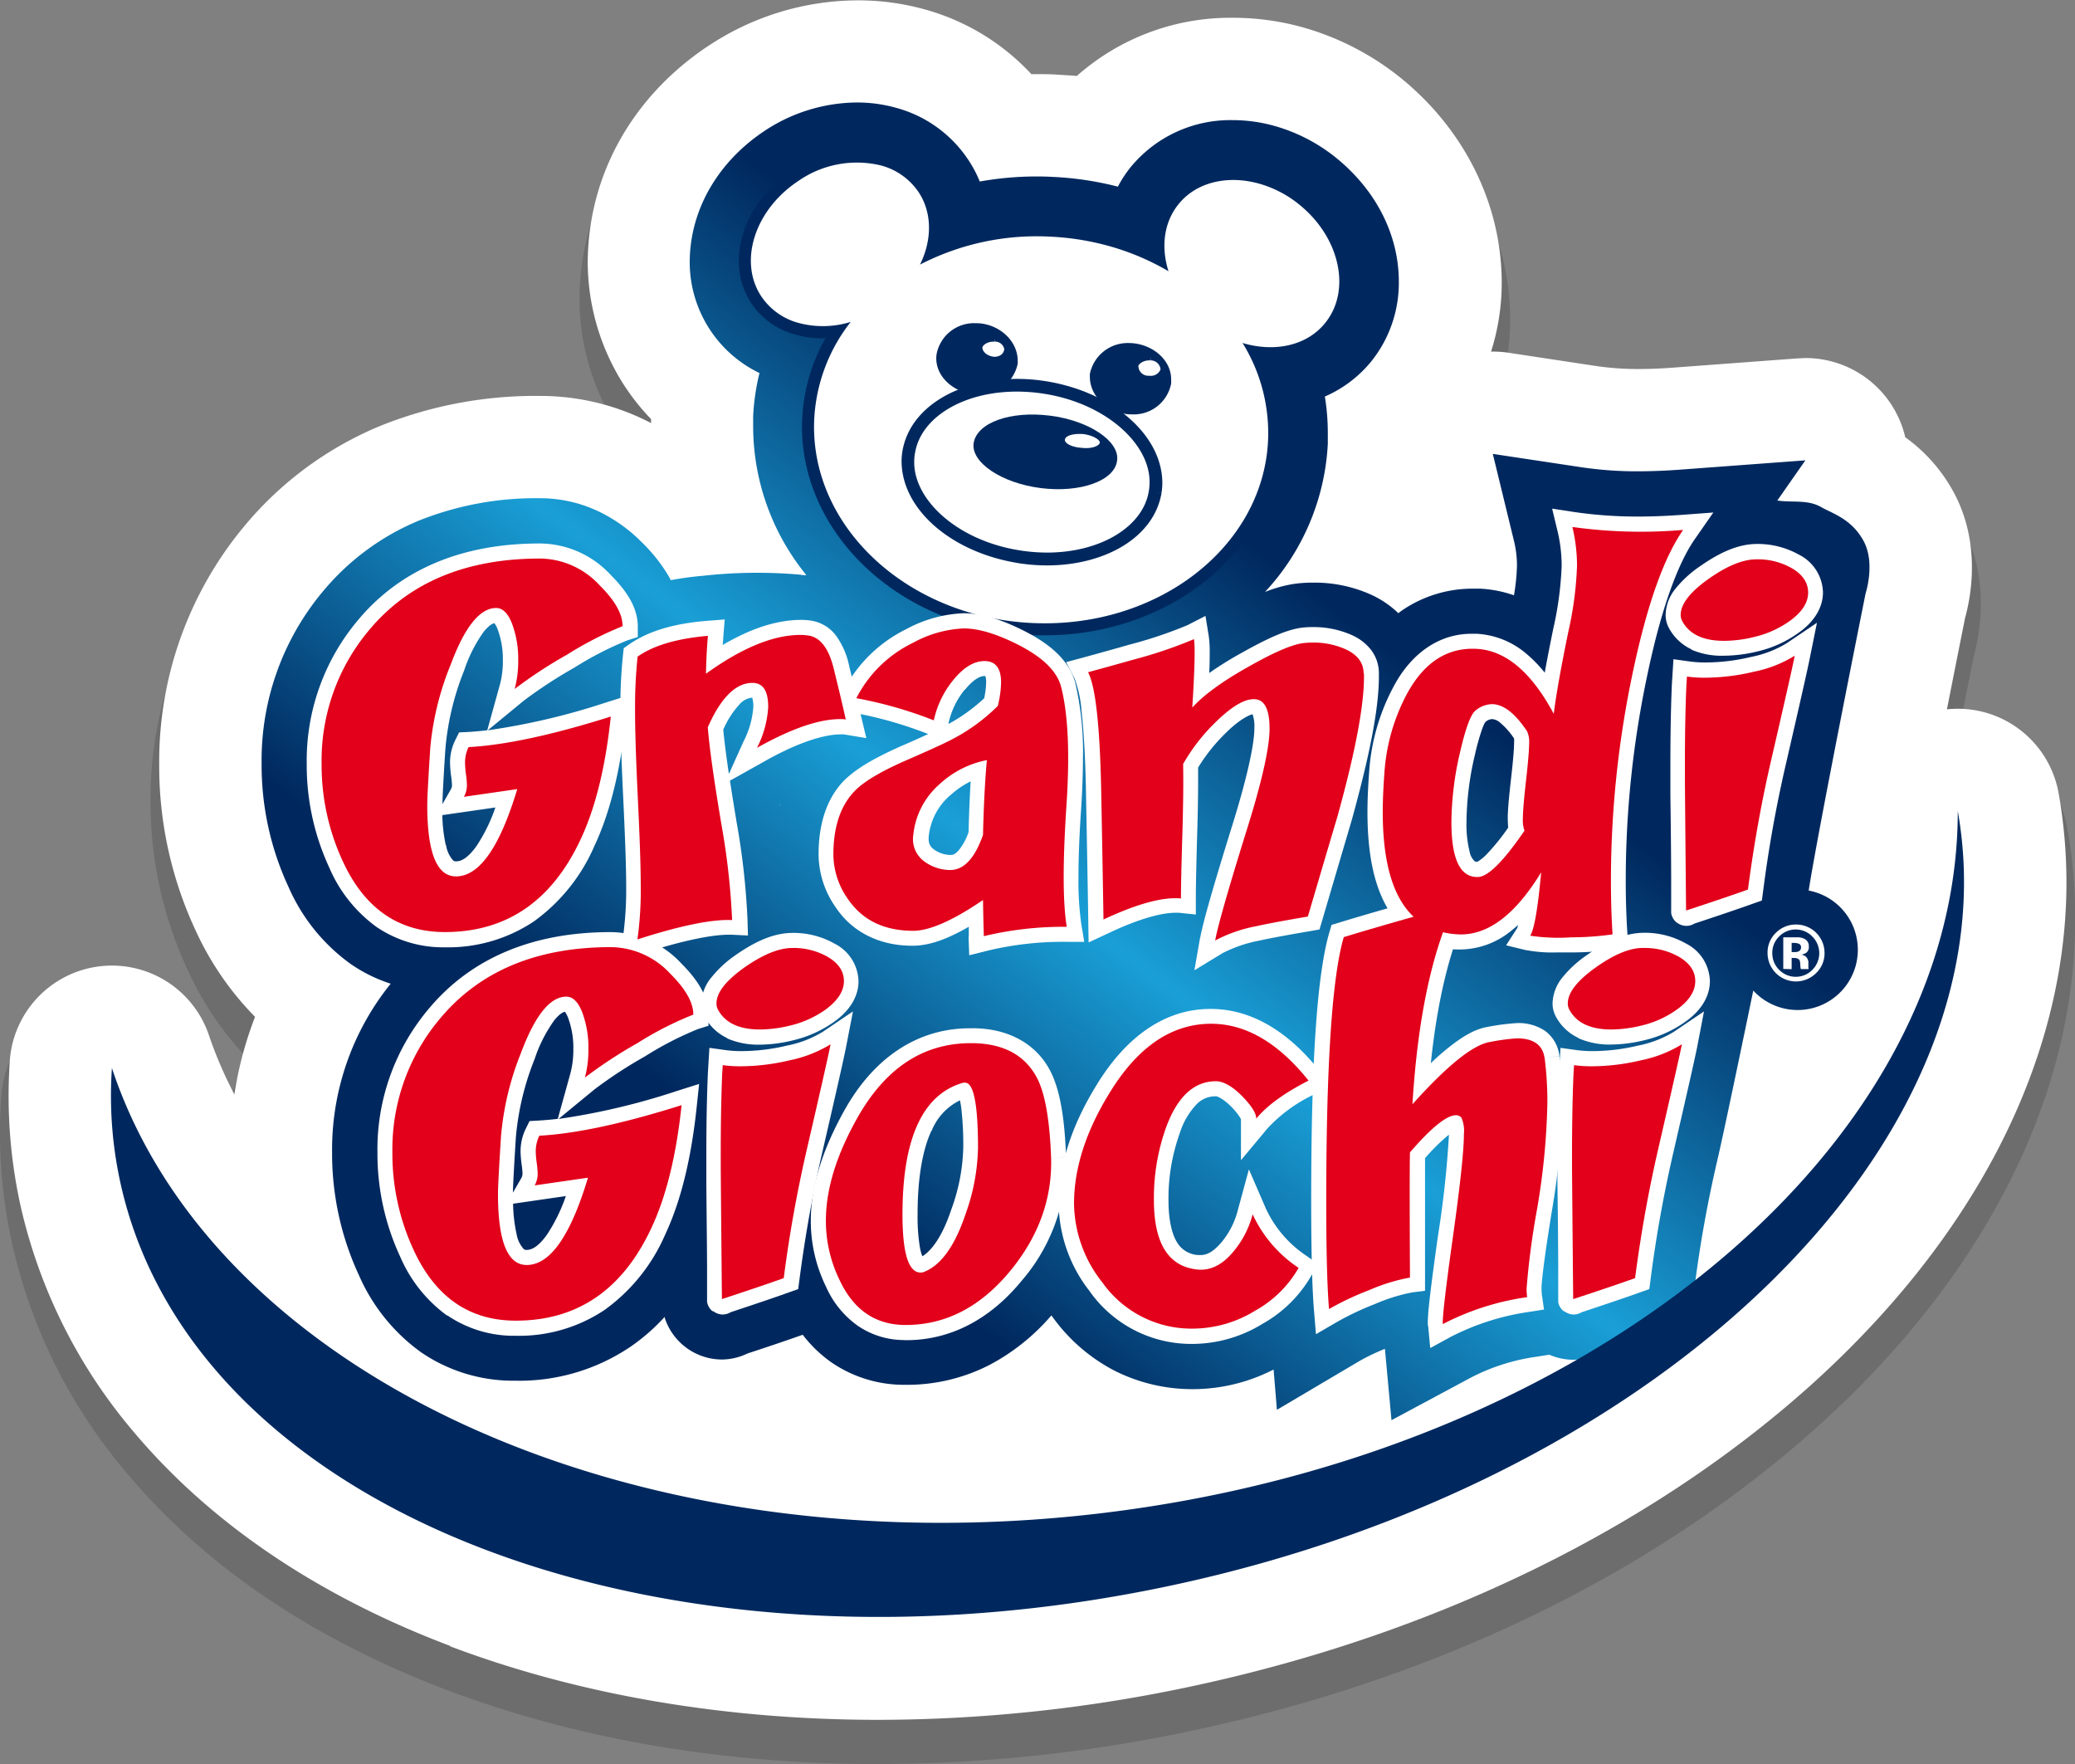 <svg id="Livello_1" data-name="Livello 1" xmlns="http://www.w3.org/2000/svg" xmlns:xlink="http://www.w3.org/1999/xlink" viewBox="0 0 344.47 292.81"><rect x="0" y="0" width="344.47" height="292.81" fill="#808080" stroke="none"/><defs><style>.cls-1{opacity:0.15;}.cls-2,.cls-3{fill:#fff;}.cls-2,.cls-5{fill-rule:evenodd;}.cls-4{fill:url(#linear-gradient);}.cls-5,.cls-6{fill:#00285e;}.cls-7{fill:#e2001a;}</style><linearGradient id="linear-gradient" x1="1538.64" y1="493.59" x2="1459.31" y2="596.92" gradientTransform="translate(-1211.01 -187.87)" gradientUnits="userSpaceOnUse"><stop offset="0" stop-color="#00285e"/><stop offset="0.51" stop-color="#199fd6"/><stop offset="1" stop-color="#00285e"/></linearGradient></defs><path class="cls-1" d="M258.45,502.23c-26,0-50.07-4.14-71.64-12.28-22.45-8.5-40.42-20.7-53.39-36.26a88.56,88.56,0,0,1-18.72-37.35,85,85,0,0,1-2.13-19c0-1.92.06-3.88.19-5.82a18.47,18.47,0,0,1,16.06-17.06,18.07,18.07,0,0,1,2.32-.15,18.39,18.39,0,0,1,17.5,12.65q.95,2.83,2.19,5.63a59.9,59.9,0,0,1,2.37-8,52,52,0,0,1-9.47-14.16,65.81,65.81,0,0,1-6.17-28v-.12a62.51,62.51,0,0,1,14.57-40.51,59.89,59.89,0,0,1,22.94-16.87,70.39,70.39,0,0,1,27.21-5.13,41.6,41.6,0,0,1,14.23,2.54c-.43-.57-.84-1.15-1.24-1.75l0,0h0l.87-.57,1.46-1-2.33,1.61a39.21,39.21,0,0,1-6.5-21.76c.14-14.71,7.59-28.1,20.42-36.73l.09-.06A46.37,46.37,0,0,1,254.87,214a42.56,42.56,0,0,1,11.68,1.61,39.17,39.17,0,0,1,17.85,10.67h.33c1.1,0,2.26,0,3.45.08.89,0,1.78.1,2.67.17a40,40,0,0,1,26.23-9.61h.17a44.51,44.51,0,0,1,12.12,1.71,47.06,47.06,0,0,1,16.76,8.74c10.8,8.83,17,21.47,17.14,34.68A40.06,40.06,0,0,1,362,272.4c.41,0,.81.08,1.21.14l14.72,2.22a44.76,44.76,0,0,0,6.77.46c1.64,0,3.41-.07,5.27-.21l21-1.55c.46,0,.91,0,1.37,0a18.44,18.44,0,0,1,16,9.31,18.84,18.84,0,0,1,1.81,4.44,28.45,28.45,0,0,1,8,9.22c4.68,8.59,3.3,17.47,2.06,22-.78,3.89-1.69,8.49-2.63,13.24h.06a18.39,18.39,0,0,1,18.12,15.21,85.81,85.81,0,0,1,1.32,15c0,15.34-4,30.7-11.91,45.65-7.36,13.92-17.86,27.05-31.21,39-26.85,24-62.37,41.32-102.72,50a251.93,251.93,0,0,1-52.75,5.69Z" transform="translate(-112.57 -209.42)"/><path class="cls-2" d="M187.31,482.62c-21.19-8-39.52-19.91-52.8-35.83h0A87.82,87.82,0,0,1,116.08,410h0A84.08,84.08,0,0,1,114,391.3h0c0-1.92.07-3.82.19-5.72h0A17,17,0,0,1,129,369.83h0a17,17,0,0,1,18.29,11.53h0A68.63,68.63,0,0,0,162.09,406h0a102.59,102.59,0,0,0,26.57,20.39h0C210,438.07,238,445.2,268.76,445.17h0a208.12,208.12,0,0,0,24.32-1.43h0c28.16-3.32,53.61-12.07,74.1-24.13h0c20.52-12,35.93-27.36,44.63-43.27h0c5.82-10.63,8.75-21.4,8.76-32.22h0v-.07h0V344h0v-.15h0v-.07h0a17,17,0,0,1,15.52-16.65h0a17,17,0,0,1,18.24,14h0a85.4,85.4,0,0,1,1.29,14.76h0c0,15.65-4.31,30.92-11.74,45h0c-7.45,14.09-18,27.06-30.91,38.64h0c-25.85,23.13-61.21,40.88-102.07,49.69h0a250.38,250.38,0,0,1-52.45,5.67h0c-25.71,0-49.91-4.19-71.14-12.2Z" transform="translate(-112.57 -209.42)"/><path class="cls-3" d="M343.52,462.15a16.88,16.88,0,0,1-8-2,16.49,16.49,0,0,1-2.72-1.81,17,17,0,0,1-16.06.23,16.79,16.79,0,0,1-2.61-1.67c-1.1.09-2.19.13-3.29.13h-.15a45.77,45.77,0,0,1-20.6-4.82,39.57,39.57,0,0,1-3.63-2.05c-.6.35-1.2.68-1.82,1a47,47,0,0,1-21.46,5.24h-.54a38.56,38.56,0,0,1-20.55-6,26.89,26.89,0,0,1-9.62,1.77A27.23,27.23,0,0,1,221.91,450a50.55,50.55,0,0,1-23.58,5.66H198a44.48,44.48,0,0,1-25.25-7.76,47.42,47.42,0,0,1-16-19.61,64.53,64.53,0,0,1-6-27.56v.12a61.78,61.78,0,0,1,4.16-22.65A50.1,50.1,0,0,1,145,363.77a64.49,64.49,0,0,1-6-27.56v.12a61,61,0,0,1,14.24-39.71,58.34,58.34,0,0,1,22.39-16.48,69,69,0,0,1,26.67-5,39.78,39.78,0,0,1,16.29,3.5,42.1,42.1,0,0,1,12.66,8.85,3.19,3.19,0,0,1,.26.26c2-.14,4.66-.27,7.48-.27a73.45,73.45,0,0,1,8.33.44l.33,0a30.73,30.73,0,0,1,3.55.34h-.1a29.11,29.11,0,0,1,5.85,1.52,43.34,43.34,0,0,1,15.57-3.07h.27a47.12,47.12,0,0,1,20.72,5.47l.17.08.7.36c1.9-.56,3.19-1,4-1.24.37-.11.65-.21.87-.29l11.46-5.89a17,17,0,0,1,15.44-.06,17.24,17.24,0,0,1,5.09,3.93,40.11,40.11,0,0,1,13.35,2.44l-.66-2.73a17,17,0,0,1,16.53-21,16.58,16.58,0,0,1,2.53.19l14.73,2.23a47.71,47.71,0,0,0,7,.47c1.69,0,3.5-.07,5.37-.21l21-1.56c.42,0,.84-.05,1.26-.05A17,17,0,0,1,428.86,282a27,27,0,0,1,8,9.06c4.53,8.32,3,17.07,1.93,20.94-3.32,16.58-8.66,43.8-9.27,48.52l-.79,6.07a17,17,0,0,1-8.9,12.84c-1.51,7.22-4.74,22.61-5.65,26.53-1.43,6.12-2.58,12.52-3.43,19.06l-.78,6.06a17,17,0,0,1-11.14,13.84L393.08,447c-2.26.81-5.21,1.82-9,3.07a26.91,26.91,0,0,1-15.25,1.62,14.79,14.79,0,0,0-3.95,1.32l-13.31,7.14a16.94,16.94,0,0,1-8,2Z" transform="translate(-112.57 -209.42)"/><path class="cls-3" d="M286,340h0c-1.14,0-2.27,0-3.38-.08a70.6,70.6,0,0,1-16.05-2.61,65.5,65.5,0,0,1-32-20.12,56.38,56.38,0,0,1-13.92-36.79c0-.5,0-1,0-1.42a36.33,36.33,0,0,1-4.27-5.32l.05.09a37.93,37.93,0,0,1-6.29-21c.14-14.27,7.36-27.2,19.8-35.57l.09-.05a45,45,0,0,1,24.83-7.65A41.2,41.2,0,0,1,266.16,211a37.85,37.85,0,0,1,17.63,10.73h.94c1.11,0,2.25,0,3.39.08s2.14.12,3.21.22a38.46,38.46,0,0,1,25.75-9.66h.17A43.15,43.15,0,0,1,329,214a45.66,45.66,0,0,1,16.26,8.48c10.48,8.58,16.52,20.8,16.61,33.59a37.87,37.87,0,0,1-8.39,24.05,35.78,35.78,0,0,1-3.46,3.72h0a56.84,56.84,0,0,1-21.34,41.3A67.82,67.82,0,0,1,286,340Z" transform="translate(-112.57 -209.42)"/><path class="cls-3" d="M384,367.55c0-.17,0-.34,0-.51h0a27,27,0,0,1,27-27h0a27,27,0,0,1,27,27h0a27,27,0,0,1-27,27h0a27,27,0,0,1-27-26.5Z" transform="translate(-112.57 -209.42)"/><path class="cls-4" d="M421.94,299.21c-2-3.67-5.17-4.55-7-5.6-2.28-1.32-4.79-.73-7.32-1.11l4.66-6.67-21,1.56q-3.5.25-6.64.26a63.08,63.08,0,0,1-9.52-.67l-14.73-2.22,3.52,14.47a17.12,17.12,0,0,1,.49,4.11,33.28,33.28,0,0,1-.5,4.89,20,20,0,0,0-5.6-1.1h0l-1.21,0a20.7,20.7,0,0,0-11.71,3.57c-.23.16-.45.33-.67.5a16.25,16.25,0,0,0-4.52-3.07,22.81,22.81,0,0,0-9.73-2,21.27,21.27,0,0,0-3.21.23,21.9,21.9,0,0,0-4.68,1.32A39,39,0,0,0,333,283.07V283c0-.54,0-1.1,0-1.7a38,38,0,0,0-.49-6.06,20.42,20.42,0,0,0,7.71-5.84,20.83,20.83,0,0,0,4.57-13.2c0-7.94-3.91-15.28-10.31-20.5a28.58,28.58,0,0,0-10.2-5.34,25.76,25.76,0,0,0-7.08-1,21.42,21.42,0,0,0-16.87,7.73,19.7,19.7,0,0,0-2.18,3.31,53.18,53.18,0,0,0-10.88-1.62c-.86-.05-1.73-.07-2.59-.07a53.6,53.6,0,0,0-9.46.84,19.65,19.65,0,0,0-2-3.74,20.9,20.9,0,0,0-11.8-8.47,24.12,24.12,0,0,0-6.61-.91,28.1,28.1,0,0,0-15.46,4.81c-7.43,5-12.19,12.77-12.28,21.52a20.44,20.44,0,0,0,11.58,18.58,37.79,37.79,0,0,0-1.05,7.18c0,.67,0,1.28,0,1.85a39.15,39.15,0,0,0,8.84,24.52c-.34,0-.69,0-1-.08a81.53,81.53,0,0,0-16.15.18,53.64,53.64,0,0,0-5.36.73l-.25-.48a26.6,26.6,0,0,0-4.54-5.78,25.35,25.35,0,0,0-7.61-5.34,22.54,22.54,0,0,0-9.28-2,52.22,52.22,0,0,0-20.16,3.72,41.15,41.15,0,0,0-15.85,11.67A43.71,43.71,0,0,0,156,336.23a47.91,47.91,0,0,0,4.47,20.42,31,31,0,0,0,10.32,12.78,25.18,25.18,0,0,0,6.64,3.27,43.85,43.85,0,0,0-9.73,28,48,48,0,0,0,4.47,20.42,31,31,0,0,0,10.33,12.78,27.12,27.12,0,0,0,15.51,4.7h.17a33,33,0,0,0,19-5.6,32.54,32.54,0,0,0,5.73-5,.42.42,0,0,1,0,.12,10,10,0,0,0,3.29,4.77,10,10,0,0,0,6.19,2.19h0a9.9,9.9,0,0,0,4.27-1c3.84-1.26,6.87-2.29,9.17-3.11a21.8,21.8,0,0,0,4.84,4.64,21.33,21.33,0,0,0,11.95,3.67h.28A30,30,0,0,0,276.8,436a35.19,35.19,0,0,0,10.31-8.24c.16.2.3.41.46.62A29.25,29.25,0,0,0,297.72,437a28.75,28.75,0,0,0,13,3h.07A29.42,29.42,0,0,0,324,436.74l.55,6.69,13.74-8.12a34.71,34.71,0,0,1,4.19-2l1.09,11.84,13.3-7.13a33.72,33.72,0,0,1,10.77-3.4l2.14-.34a9.94,9.94,0,0,0,3.94.84h0a10,10,0,0,0,4.26-.95c4-1.31,7.06-2.36,9.38-3.2l5.76-2.06.79-6.07a208.52,208.52,0,0,1,3.72-20.69c1-4.19,4.84-22.69,6-28.31a10,10,0,1,0,9.2-16.6c1.49-9.65,9.44-49.29,9.44-49.29S423.94,302.88,421.94,299.21ZM242,343.1l0-.15.09-.05Zm-4.31-64.51v0Z" transform="translate(-112.57 -209.42)"/><path class="cls-5" d="M295.08,460.63c-78,9.2-147.15-23.19-163.93-73.93a67.14,67.14,0,0,0,1.52,19.54c12.44,54.66,90.64,84.34,174.67,66.28,82.39-17.7,139.78-74.73,130.24-128.47.06,55.84-61.37,107-142.5,116.58" transform="translate(-112.57 -209.42)"/><path class="cls-3" d="M414,371a4.72,4.72,0,0,1-8-3.39,4.54,4.54,0,0,1,1.48-3.45,4.65,4.65,0,0,1,3.25-1.28,4.71,4.71,0,0,1,4.73,4.73A4.53,4.53,0,0,1,414,371m-6.08-6.13a3.75,3.75,0,0,0-1.13,2.74,3.83,3.83,0,0,0,1.14,2.79,3.86,3.86,0,0,0,5.51,0,3.9,3.9,0,0,0,0-5.52,3.83,3.83,0,0,0-5.53,0m.7,5.37V365h2.54a2.51,2.51,0,0,1,1,.27,1.31,1.31,0,0,1,.7,1.25,1.15,1.15,0,0,1-.37,1,1.73,1.73,0,0,1-.9.35,1.7,1.7,0,0,1,.74.3,1.41,1.41,0,0,1,.46,1.17v.47c0,.05,0,.1,0,.16a.83.83,0,0,0,0,.15l.05.15h-1.31a4.62,4.62,0,0,1-.09-.73,2.42,2.42,0,0,0-.08-.64.64.64,0,0,0-.39-.38,1.49,1.49,0,0,0-.47-.09l-.3,0H410v1.86Zm2.5-4.21a2.33,2.33,0,0,0-.79-.11H410v1.52h.53a1.28,1.28,0,0,0,.76-.19.72.72,0,0,0,.27-.62.61.61,0,0,0-.43-.6" transform="translate(-112.57 -209.42)"/><path class="cls-2" d="M273.68,312.18c-16.56-4.7-27.64-18.37-26.94-33.23a29.3,29.3,0,0,1,4.74-14.57,15.74,15.74,0,0,1-6.58-.38,11.86,11.86,0,0,1-6.77-4.81c-4.14-6.23-1.29-15.44,6.36-20.53a18.09,18.09,0,0,1,14.62-2.74,11.87,11.87,0,0,1,6.77,4.81,12.44,12.44,0,0,1,1.29,10.59A43.56,43.56,0,0,1,287,247.7a44.9,44.9,0,0,1,10.17,1.64,42.26,42.26,0,0,1,7.92,3.13,12.21,12.21,0,0,1,2.39-9.79c3.19-3.93,8.74-5.36,14.49-3.73a20,20,0,0,1,7,3.68,18.68,18.68,0,0,1,6.63,10.4,12.35,12.35,0,0,1-2.23,10.63c-2.82,3.48-7.49,5-12.52,4.17a29.21,29.21,0,0,1,3.26,14.75c-.86,18.23-18.9,32.25-40.22,31.25a44.9,44.9,0,0,1-10.18-1.65" transform="translate(-112.57 -209.42)"/><path class="cls-6" d="M321.66,239.92a18.51,18.51,0,0,1,6.64,3.49c6.72,5.44,8.63,14.23,4.26,19.62-3,3.74-8.26,4.86-13.44,3.4l-.28-.09a28.43,28.43,0,0,1,4.24,16.19c-.83,17.71-18.38,31.28-39.18,30.3a44,44,0,0,1-9.94-1.61c-15.78-4.48-26.91-17.46-26.22-32.22a28.43,28.43,0,0,1,6.06-16.15,15.6,15.6,0,0,1-8.63.18,10.83,10.83,0,0,1-6.2-4.39c-3.85-5.78-1.13-14.35,6.07-19.14a17,17,0,0,1,13.8-2.61,10.9,10.9,0,0,1,6.21,4.4c2.32,3.48,2.24,8,.25,12.05a42.2,42.2,0,0,1,21.61-4.64,44,44,0,0,1,9.95,1.61,41.54,41.54,0,0,1,9.69,4.13c-1.26-4-.79-8.09,1.67-11.13,3-3.73,8.27-4.86,13.44-3.39m.55-1.93c-6.15-1.75-12.11-.19-15.55,4.06a12.93,12.93,0,0,0-2.79,8.73,43.43,43.43,0,0,0-6.46-2.4A45.9,45.9,0,0,0,287,246.7a44.83,44.83,0,0,0-18.42,2.94,13,13,0,0,0-1.87-9.46,12.87,12.87,0,0,0-7.33-5.22,19,19,0,0,0-15.46,2.87c-8.11,5.39-11.09,15.23-6.63,21.92a12.75,12.75,0,0,0,7.32,5.21,16.23,16.23,0,0,0,5,.6,29.9,29.9,0,0,0-3.87,13.34c-.72,15.34,10.65,29.42,27.67,34.25a45.72,45.72,0,0,0,10.4,1.68c21.87,1,40.39-13.42,41.27-32.2a30.1,30.1,0,0,0-2.57-13.6,13.62,13.62,0,0,0,11.61-4.73,13.37,13.37,0,0,0,2.43-11.49,19.7,19.7,0,0,0-7-11,20.76,20.76,0,0,0-7.36-3.86" transform="translate(-112.57 -209.42)"/><path class="cls-5" d="M300.92,266.92c3.37.47,6,3.16,5.55,6.1s-3.36,5-6.91,4.63c-3.37-.47-5.82-3.23-5.55-6.09.44-2.94,3.54-5.1,6.91-4.64" transform="translate(-112.57 -209.42)"/><path class="cls-6" d="M300.42,278.2a7.22,7.22,0,0,1-.92-.06h0c-3.43-.47-6-3.16-6-6.16h0a4.75,4.75,0,0,1,0-.5h0a6.41,6.41,0,0,1,6.49-5.12h0a6.78,6.78,0,0,1,1,.07h0c3.31.46,6,2.93,6,5.94h0a6.11,6.11,0,0,1,0,.73h0a6.33,6.33,0,0,1-6.53,5.1h0Zm-5.92-6.59c0,.12,0,.24,0,.37h0c0,2.4,2.15,4.76,5.13,5.17h0a7.31,7.31,0,0,0,.8.05h0c2.94,0,5.19-1.84,5.55-4.25h0a3.9,3.9,0,0,0,0-.58h0c0-2.35-2.24-4.55-5.17-4.95h0l.07-.5-.08.5a5.93,5.93,0,0,0-.84-.06h0a5.42,5.42,0,0,0-5.49,4.25Z" transform="translate(-112.57 -209.42)"/><path class="cls-2" d="M303.6,268.74a2.15,2.15,0,0,1,2.14,2.05,2.27,2.27,0,0,1-2.54,1.5,2.14,2.14,0,0,1-2.14-2.05c.06-.86,1.23-1.58,2.54-1.5" transform="translate(-112.57 -209.42)"/><path class="cls-6" d="M303.43,272.8h-.26a2.65,2.65,0,0,1-2.61-2.58h0c.14-1.25,1.45-2,2.83-2h.23a2.65,2.65,0,0,1,2.62,2.54h0v.07l0,.06a2.7,2.7,0,0,1-2.77,1.89h0Zm-1.87-2.57a1.63,1.63,0,0,0,1.65,1.56h.22a1.72,1.72,0,0,0,1.8-1.05h0a1.64,1.64,0,0,0-1.66-1.5h0l0-.5-.06.5h-.19c-1,0-1.79.66-1.79,1Z" transform="translate(-112.57 -209.42)"/><path class="cls-5" d="M275.4,263.62c3.38.46,5.82,3.23,5.56,6.09-.44,2.93-3.54,5.1-6.92,4.63s-6-3.15-5.55-6.09,3.36-5,6.91-4.63" transform="translate(-112.57 -209.42)"/><path class="cls-6" d="M274,274.84c-3.31-.47-6-2.94-6-5.94h0a4.37,4.37,0,0,1,.06-.72h0a6.32,6.32,0,0,1,6.55-5.11h0a7.23,7.23,0,0,1,.91.05h0l-.06.5.06-.5c3.43.48,6,3.16,6,6.17h0a4.27,4.27,0,0,1,0,.49h0a6.42,6.42,0,0,1-6.49,5.13h0a8.38,8.38,0,0,1-1-.07Zm-5-6.5a3.43,3.43,0,0,0-.05.56h0c0,2.34,2.25,4.54,5.17,5h0a8.08,8.08,0,0,0,.85,0h0a5.42,5.42,0,0,0,5.5-4.23h0c0-.13,0-.26,0-.38h0c0-2.41-2.14-4.76-5.13-5.18h0a7.09,7.09,0,0,0-.79,0h0c-2.95,0-5.2,1.83-5.56,4.27Z" transform="translate(-112.57 -209.42)"/><path class="cls-2" d="M277.72,265.59a2,2,0,0,1,2.07,1.87,2.1,2.1,0,0,1-2.46,1.68c-1.38-.26-2.19-1.18-2.14-2.05s1.23-1.58,2.53-1.5" transform="translate(-112.57 -209.42)"/><path class="cls-6" d="M277.55,269.65h-.31a2.82,2.82,0,0,1-2.56-2.47h0a1,1,0,0,1,0-.18h0a2.64,2.64,0,0,1,2.8-1.9h.25a2.49,2.49,0,0,1,2.54,2.29h0v.06h0v.09a2.55,2.55,0,0,1-2.68,2.12h-.06Zm0-1c1,0,1.6-.46,1.74-1.23h0v0h0a1.52,1.52,0,0,0-1.6-1.29h0l0-.5-.05.5h-.17c-1.05,0-1.81.64-1.81,1h0v0h0c0,.51.54,1.25,1.69,1.48h.17Z" transform="translate(-112.57 -209.42)"/><path class="cls-2" d="M304.36,291.08c-1.25,7.75-11.42,12.56-22.73,10.73s-19.45-9.58-18.2-17.33,11.42-12.56,22.73-10.74,19.45,9.59,18.2,17.34" transform="translate(-112.57 -209.42)"/><path class="cls-6" d="M281.46,302.86c-10.85-1.77-19.14-8.79-19.22-16.8h0a10.33,10.33,0,0,1,.14-1.75h0c1.26-7.42,9.46-12,19-12h0a30.87,30.87,0,0,1,4.92.4h0c10.85,1.77,19.15,8.8,19.23,16.81h0a11.34,11.34,0,0,1-.14,1.74h0l-1.05-.16,1.05.17c-1.26,7.41-9.46,12-19,12h0a31.09,31.09,0,0,1-4.93-.4Zm-17-18.21a8.21,8.21,0,0,0-.12,1.41h0c-.08,6.38,7.22,13.08,17.44,14.7h0a29.09,29.09,0,0,0,4.59.38h0c9,0,16-4.36,16.92-10.23h0a8.57,8.57,0,0,0,.12-1.41h0c.08-6.38-7.22-13.09-17.44-14.71h0a29.15,29.15,0,0,0-4.59-.37h0c-9,0-16,4.36-16.91,10.23Z" transform="translate(-112.57 -209.42)"/><path class="cls-5" d="M286.85,278.41c6.55.82,11.61,4.26,11.17,7.44-.37,3.37-6.1,5.41-12.64,4.59s-11.62-4.26-11.18-7.45c.54-3.43,6.1-5.4,12.65-4.58" transform="translate(-112.57 -209.42)"/><path class="cls-2" d="M292.36,281.46c1.47.18,2.75.84,2.8,1.41-.13.66-1.55,1.07-3,.89-1.64-.1-2.92-.75-2.8-1.4s1.38-1,3-.9" transform="translate(-112.57 -209.42)"/><path class="cls-7" d="M216,313.33a56.45,56.45,0,0,0-9.27,4.74,75.81,75.81,0,0,0-8.72,5.71,17.6,17.6,0,0,0,.59-4.69,16.77,16.77,0,0,0-1-6.08q-1-2.62-2.61-2.67-4.09-.07-7.63,9.47A47.65,47.65,0,0,0,184,333.55c-.34,5.19-.5,8.37-.5,9.53q0,11.82,4.77,11.81,5.81,0,10.17-14.49l-8.86,1.28a3.88,3.88,0,0,0,.5-2,13.94,13.94,0,0,0-.16-1.76,16,16,0,0,1-.15-1.88,5.81,5.81,0,0,1,.59-2.61q9.08-.49,23.61-5.07-1.32,12.52-5,20.36-7.19,15.4-22.53,15.41-11.53,0-16.94-11.7a37.92,37.92,0,0,1-3.54-16.2,33.64,33.64,0,0,1,7.94-22.29q9.91-11.81,28.35-11.81a13.61,13.61,0,0,1,9.85,4.43q3.83,3.78,3.82,6.77" transform="translate(-112.57 -209.42)"/><path class="cls-3" d="M175.05,363.26a23.59,23.59,0,0,1-7.79-9.77h0a40.43,40.43,0,0,1-3.77-17.26h0a36.19,36.19,0,0,1,8.53-23.9h0c7.09-8.5,17.45-12.73,30.25-12.7h0a16.13,16.13,0,0,1,11.62,5.15h0c2.74,2.75,4.51,5.44,4.56,8.55h0v1.83l-1.75.56a54.79,54.79,0,0,0-8.75,4.5h0a77.19,77.19,0,0,0-8.41,5.49h0l-6,4.93A113.06,113.06,0,0,0,213.24,326h0l3.64-1.14-.4,3.79c-.9,8.54-2.6,15.58-5.22,21.16h0a30.17,30.17,0,0,1-10.07,12.56h0a25.63,25.63,0,0,1-14.72,4.29h0a19.68,19.68,0,0,1-11.38-3.37Zm.8-47.72a31.12,31.12,0,0,0-7.36,20.69h0a35.35,35.35,0,0,0,3.31,15.15h0a18.47,18.47,0,0,0,6.09,7.76h0a14.64,14.64,0,0,0,8.58,2.49h0a20.48,20.48,0,0,0,11.89-3.42h0c3.31-2.26,6.12-5.71,8.37-10.55h0A56.32,56.32,0,0,0,211,331.87h0a100.64,100.64,0,0,1-18.75,3.93h0c0,.08,0,.16,0,.24h0a13.06,13.06,0,0,0,.14,1.54h0c.06.43.1.81.13,1.15h0l9.43-1.37-1.13,3.76a41.12,41.12,0,0,1-5.07,11.59h0c-1.9,2.73-4.42,4.68-7.49,4.68h0a5.65,5.65,0,0,1-3.68-1.31h0a7.91,7.91,0,0,1-2.22-3.2h0c-1-2.51-1.36-5.69-1.37-9.8h0c0-1.33.17-4.47.5-9.68h0a50.22,50.22,0,0,1,3.42-14.46h0a28.52,28.52,0,0,1,4-7.79h0a7.65,7.65,0,0,1,5.87-3.31H195a4.56,4.56,0,0,1,3.17,1.43h0a8.13,8.13,0,0,1,1.71,2.83h0a18.66,18.66,0,0,1,1.18,6.47h0q1.91-1.21,4.37-2.67h0c3.19-1.87,5.67-3.22,7.63-4.11h0a13.26,13.26,0,0,0-2.68-3.48h0c-2.6-2.58-5.15-3.67-8.09-3.69h0c-11.78,0-20.31,3.67-26.42,10.91Zm10.77,34.15a4.83,4.83,0,0,0,1.17,2.54h0a.64.64,0,0,0,.5.16h0c.8,0,1.9-.46,3.4-2.56h0a28.21,28.21,0,0,0,3.12-6.38h0L186,344.72a25.5,25.5,0,0,0,.58,5Zm6.26-35.42a24,24,0,0,0-3.25,6.42h0a45.35,45.35,0,0,0-3.12,13h0c-.32,4.9-.48,8.05-.49,9.2h0l1.41-2.47a1.39,1.39,0,0,0,.17-.76h0a14.24,14.24,0,0,0-.14-1.43h0a19.74,19.74,0,0,1-.18-2.21h0a8.37,8.37,0,0,1,.85-3.71h0l.65-1.32,1.46-.07c1-.06,2.08-.15,3.22-.29h0l2.09-7.54a14.73,14.73,0,0,0,.5-4h0a14.19,14.19,0,0,0-.85-5.17h0a4.5,4.5,0,0,0-.55-1.06h0c-.35.07-.92.37-1.77,1.41Z" transform="translate(-112.57 -209.42)"/><path class="cls-7" d="M253.05,328.85a5.82,5.82,0,0,0-1-.07q-5.31,0-13.81,4.77a17,17,0,0,0,1.86-6.78c0-2.7-.87-4-2.63-4q-4.14,0-7.4,7.37.4,5.07,2.27,16.15a120.49,120.49,0,0,1,1.77,15.85q-5-.24-15.72,3.21a59,59,0,0,0,.55-9q0-4.4-.48-14.38T218,327.3a79.14,79.14,0,0,1,.42-8.89c2.7-1.9,6.59-3,11.67-3.45q-.27,3.19-.32,6.29,8.94-6.44,15.67-6.44a9.36,9.36,0,0,1,1.41.11q2.9.49,4.13,5.49c.69,2.83,1.38,5.64,2,8.44" transform="translate(-112.57 -209.42)"/><path class="cls-3" d="M216,364.91a56.86,56.86,0,0,0,.52-8.58h0c0-2.84-.16-7.62-.48-14.26h0c-.32-6.69-.48-11.59-.48-14.77h0a83.07,83.07,0,0,1,.43-9.18h0l.13-1.12.92-.64c3.25-2.26,7.57-3.46,12.91-3.89h0l2.93-.23-.24,2.93c0,.44-.07.88-.1,1.31h0c4.59-2.7,8.87-4.15,13-4.17h0a11.11,11.11,0,0,1,1.83.15h0a6.4,6.4,0,0,1,4.07,2.58h0a13,13,0,0,1,2.07,4.78h0q1,4.23,2,8.45h0l-2.43.58.41-2.46-.41,2.46,2.43-.58.88,3.67-3.72-.62a3,3,0,0,0-.54,0h0c-2.8,0-7.13,1.36-12.59,4.44h0L233.75,339q.47,3.07,1.1,6.87h0A122.3,122.3,0,0,1,236.66,362h0l.08,2.7-2.7-.13h-.52c-2.84,0-7.74,1-14.31,3.11h0l-3.87,1.24.63-4Zm4.56-37.61c0,3,.16,7.89.48,14.53h0c.32,6.68.48,11.49.48,14.5h0c0,2-.06,3.83-.17,5.48h0a55.28,55.28,0,0,1,10.22-2.14h0q-.36-5.43-1.62-13h0c-1.25-7.43-2-12.84-2.3-16.37h0l-.05-.63.26-.58a21.34,21.34,0,0,1,3.79-6.07h0c-.12.09-.24.18-.37.26h0l-4,2.91.09-5c0-1.13.06-2.26.12-3.41h0a20,20,0,0,0-6.61,2.08h0c-.18,2.07-.28,4.56-.28,7.43Zm13.05,10.51L236,332.5a14.75,14.75,0,0,0,1.63-5.73h0a4.79,4.79,0,0,0-.19-1.55h0a3.15,3.15,0,0,0-2.1,1.11h0a15,15,0,0,0-2.7,4.2h0q.26,2.78.92,7.28Zm8-15.44a8,8,0,0,1,1.06,4.4h0a12.2,12.2,0,0,1-.15,1.88h0a28.37,28.37,0,0,1,7.4-2.22h0q-.65-2.7-1.32-5.42h0a8.26,8.26,0,0,0-1.22-3h0c-.41-.52-.61-.59-.89-.65h0a6.46,6.46,0,0,0-1-.08h0c-2.7,0-6.05,1-9.92,3.19h0a7.29,7.29,0,0,1,2-.28h.16a4.76,4.76,0,0,1,3.91,2.15Z" transform="translate(-112.57 -209.42)"/><path class="cls-7" d="M289.66,363.26a56.18,56.18,0,0,0-13.76,1.55q-.09-2.54-.14-6c-5,3.41-8.88,5.11-11.58,5.11q-7.21,0-10.81-5.22a12.93,12.93,0,0,1-2.45-7.42q0-6.88,3.5-10.52,2.22-2.36,8.71-5.19c3.7-1.61,6.08-2.7,7.14-3.25a31.12,31.12,0,0,0,7.94-5.72,17.16,17.16,0,0,0,.55-3.9q0-3.48-2.64-3.55c-1.78-.05-3.57,1-5.35,3.21a15.8,15.8,0,0,0-3.18,6.63,68.74,68.74,0,0,0-12.86-3.68,20.67,20.67,0,0,1,9.4-9.19,19.17,19.17,0,0,1,8.45-2.39c2.42,0,5.39.89,8.9,2.65q6.18,3.11,7.23,7,1.77,6.81.9,19.76-.94,14.11.05,20.1M276.4,335.59a16,16,0,0,0-7.86,4,12.88,12.88,0,0,0-4.36,8.48A4.56,4.56,0,0,0,266,352.4a7.34,7.34,0,0,0,4.17,1.43q3.51.12,5.59-5.83.18-7.46.64-12.41" transform="translate(-112.57 -209.42)"/><path class="cls-3" d="M273.4,364.9c0-.52,0-1.07,0-1.65h0c-3.47,2-6.4,3.1-9.17,3.15h0c-5.4.06-10.06-2.12-12.87-6.3h0a15.45,15.45,0,0,1-2.9-8.84h0c0-5,1.3-9.24,4.19-12.24h0c2-2,5.06-3.78,9.53-5.76h0c1.82-.79,3.32-1.46,4.48-2h0a66.64,66.64,0,0,0-12.32-3.52h0l-3.32-.59,1.53-3A23.24,23.24,0,0,1,263,313.86h0a21.66,21.66,0,0,1,9.57-2.65h0c3,0,6.31,1.06,10,2.92h0c4.39,2.22,7.49,4.92,8.51,8.64h0a50.66,50.66,0,0,1,1.27,12.56h0c0,2.45-.1,5.12-.28,8h0c-.31,4.55-.47,8.45-.46,11.67h0a50,50,0,0,0,.47,7.84h0l-2.46.42v0l2.46-.42.49,2.91h-2.95a53.78,53.78,0,0,0-13.15,1.48h0l-3,.75-.11-3.08Zm4.86-6.14c0,1.05,0,2,.05,3h0a58.47,58.47,0,0,1,8.54-.92h0c-.14-1.69-.2-3.62-.21-5.81h0c0-3.38.17-7.38.48-12h0c.18-2.78.27-5.34.27-7.66h0a46.35,46.35,0,0,0-1.1-11.29h0c-.37-1.54-2.09-3.53-5.93-5.45h0l-.36-.18h0l.11.15h0a6.85,6.85,0,0,1,1.15,4.12h0a20,20,0,0,1-.62,4.48h0l-.15.66-.48.5a33.54,33.54,0,0,1-8.59,6.19h0c-1.2.63-3.56,1.71-7.28,3.33h0c-4.19,1.81-6.92,3.53-7.92,4.63h0c-1.76,1.83-2.79,4.59-2.8,8.79h0a10.37,10.37,0,0,0,2,6h0c2,2.78,4.51,4.08,8.75,4.14h0c1.66.06,5.35-1.36,10.18-4.68h0l3.84-2.6.06,4.64Zm-5.54-34.86a13.3,13.3,0,0,0-2.69,5.59h0l0,.1a29.09,29.09,0,0,0,5.92-4.26h0a13.56,13.56,0,0,0,.33-2.65h0a3.51,3.51,0,0,0-.13-1.05H276c-.65,0-1.76.46-3.24,2.28ZM266,325.7a18.86,18.86,0,0,1,2.86-4.93h0c1.84-2.28,4-3.91,6.64-4.12h0a10.86,10.86,0,0,0-2.88-.44h0a16.74,16.74,0,0,0-7.32,2.12h0a18.73,18.73,0,0,0-6.5,5.25h0a71.46,71.46,0,0,1,7.2,2.12Zm10.13-4.16Zm-6,34.79a10,10,0,0,1-5.6-2h0a7,7,0,0,1-2.81-5.69h0a7.94,7.94,0,0,1,0-.85h0a15.39,15.39,0,0,1,5.15-10.06h0a18.55,18.55,0,0,1,9.06-4.63h0l3.29-.67-.3,3.35c-.3,3.22-.51,7.31-.63,12.24h0v.4l-.13.37a14.69,14.69,0,0,1-2.93,5.25h0a6.63,6.63,0,0,1-4.89,2.25h-.24Zm.16-14.88a10.36,10.36,0,0,0-3.55,6.89h0a2.06,2.06,0,0,0,0,.34h0a1.93,1.93,0,0,0,.84,1.71h0a4.8,4.8,0,0,0,2.74.94h.07c.4,0,.66-.08,1.24-.66h0a9.54,9.54,0,0,0,1.73-3.13h0q.12-4.69.35-8.42h0a14.09,14.09,0,0,0-3.4,2.33Z" transform="translate(-112.57 -209.42)"/><path class="cls-7" d="M339,321.21q.18,7.23-4.4,23.73-2.46,8.28-4.91,16.61-6.18,1.06-8.49,1.59a24,24,0,0,0-6.9,2.39q.59-3.37,5.08-17.83,4-12.65,3.95-17.49t-2.68-4.73c-1.57,0-3.65,1.25-6.22,3.75a31.47,31.47,0,0,0-5.45,7q.09,4.35-.13,11.8c-.16,5.23-.23,8.73-.23,10.53q-4.41-.46-12.86,3.48-.18-11.13-.4-22.3Q295,324.42,293.2,321c2.79-.76,5.28-1.45,7.5-2.08a74.35,74.35,0,0,0,10.08-3.41q.32,1.93-.28,11.36,2.87-3.18,9.45-6.85,6-3.4,8.81-3.83a11.93,11.93,0,0,1,1.68-.11,13,13,0,0,1,5.5,1.1q3,1.39,3,4" transform="translate(-112.57 -209.42)"/><path class="cls-3" d="M311.81,365.1c.47-2.59,2.15-8.44,5.16-18.14h0c2.62-8.31,3.87-14.13,3.84-16.75h0a6.08,6.08,0,0,0-.3-2.23h0c-.51.07-2.24.91-4.34,3h0a29.44,29.44,0,0,0-4.7,5.84h0c0,.64,0,1.33,0,2h0c0,2.54-.05,5.59-.16,9.18h0c-.15,5.21-.22,8.72-.22,10.45h0v2.77l-2.77-.29a5,5,0,0,0-.69,0h0c-2.22,0-6,1-10.84,3.29h0l-3.5,1.63-.06-3.85q-.18-11.13-.4-22.28h0c-.12-5-.36-9.1-.7-12.1h0a19.82,19.82,0,0,0-1.16-5.55h0l-1.42-2.74,3-.81c2.77-.76,5.26-1.45,7.45-2.08h0a72.89,72.89,0,0,0,9.63-3.22h0l3.06-1.57.55,3.39a17.83,17.83,0,0,1,.15,2.67h0c0,.94,0,2.07-.08,3.42h0a59.25,59.25,0,0,1,5.41-3.36h0c4.16-2.33,7.15-3.71,9.66-4.12h0a13.34,13.34,0,0,1,2.06-.14h0a15.52,15.52,0,0,1,6.56,1.33h0a8.34,8.34,0,0,1,3.2,2.48h0a6.38,6.38,0,0,1,1.28,3.78h0c0,.2,0,.41,0,.62h0c0,5.33-1.55,13.14-4.52,23.87h0q-2.45,8.3-4.9,16.62h0l-.44,1.49-1.54.27c-4.09.7-6.92,1.23-8.37,1.56h0a22.69,22.69,0,0,0-6.15,2.08h0l-4.71,2.86.95-5.42Zm13-39.67a9.7,9.7,0,0,1,1,4.78h0c0,3.85-1.41,9.69-4.06,18.23h0c-1.73,5.55-3,9.91-3.88,13h0c.85-.24,1.76-.47,2.75-.69h0c1.44-.33,3.78-.78,7.09-1.36h0c1.49-5.05,3-10.09,4.46-15.08h0c2.91-10.48,4.33-18.12,4.32-22.5h0c0-.18,0-.35,0-.51h0l2.5-.05-2.5,0a1.4,1.4,0,0,0-.28-.88h0a3.51,3.51,0,0,0-1.31-.95h0a10.5,10.5,0,0,0-4.45-.86h0a9.24,9.24,0,0,0-1.31.08h0c-1.17.15-4.06,1.32-8,3.54h0l-1.61.92h0a9.46,9.46,0,0,1,1.07-.12h.18a4.76,4.76,0,0,1,4,2.45ZM297.1,327.1c.37,3.24.61,7.41.74,12.56h0q.18,9.3.34,18.57h0a30.26,30.26,0,0,1,7.94-2.17h0c0-2,.1-4.67.21-8.13h0c.1-3.55.16-6.56.16-9h0c0-1,0-1.86,0-2.65h0v-.69l.33-.59c.25-.44.51-.88.79-1.32h0l.44-7c.2-3.18.32-5.71.36-7.56h0c-1.79.62-4.09,1.32-7,2.17h0l-5,1.4h0a42.18,42.18,0,0,1,.7,4.4Z" transform="translate(-112.57 -209.42)"/><path class="cls-7" d="M392,297.36q-4.81,6.9-8.31,23.39A167,167,0,0,0,380,355.69c0,3,.09,6,.27,8.82a47.34,47.34,0,0,1-6.81.49,31.3,31.3,0,0,1-6.86-.27q1-1.55,1.82-10.52-6.49,10.64-13.76,10.3-12.54-.61-12.54-20.29c0-1.82.09-4,.27-6.44a32.31,32.31,0,0,1,3.82-13.32q4.26-7.72,11.49-7.34t12.81,10.79q.54-4.47,2.4-13.55a58.76,58.76,0,0,0,1.46-11,27.59,27.59,0,0,0-.77-6.47,82.25,82.25,0,0,0,18.39.49m-25.89,33.46q-3-4.54-5.86-4.54a4.4,4.4,0,0,0-2.72,1.06q-1.19.95-2.55,6.85a52,52,0,0,0-1.45,11.69c0,6.19,1.48,9.21,4.45,9.09q2.5-.12,7.68-7.69a5.1,5.1,0,0,1-.27-2q0-1.66.52-6.27t.52-6.18a4.22,4.22,0,0,0-.32-2" transform="translate(-112.57 -209.42)"/><path class="cls-3" d="M366,367.16l-3.4-.83,1.88-2.92h0a.64.64,0,0,0,0-.1h0c0-.08.08-.21.13-.38h0c-.39.35-.78.68-1.18,1h0a13.53,13.53,0,0,1-8.37,3.09h-.56a13.53,13.53,0,0,1-11.41-6.55h0c-2.46-4-3.5-9.42-3.51-16.23h0c0-1.9.09-4.1.28-6.63h0a34.67,34.67,0,0,1,4.12-14.34h0c2.9-5.41,7.52-8.71,13-8.65h0l.78,0h0a13.87,13.87,0,0,1,8.36,3.45h0a22.25,22.25,0,0,1,2.89,3h0q.57-3.15,1.4-7.21h0a56.4,56.4,0,0,0,1.41-10.51h0a24.71,24.71,0,0,0-.71-5.88h0l-.87-3.62,3.68.56a72.3,72.3,0,0,0,10.64.75h0c2.3,0,4.7-.1,7.19-.28h0l5.25-.39-3,4.31c-2.87,4.06-5.64,11.64-7.92,22.48h0a164.68,164.68,0,0,0-3.62,34.42h0q0,4.46.27,8.66h0l.14,2.18-2.15.43a48.81,48.81,0,0,1-7.23.54h0c-.94,0-1.8,0-2.58,0h0a23.14,23.14,0,0,1-4.95-.38Zm4.95-4.62c.73,0,1.54,0,2.45,0h0c1.71,0,3.14-.11,4.25-.19h0q-.15-3.24-.15-6.62h0a169.18,169.18,0,0,1,3.73-35.46h0c1.81-8.49,3.85-15.17,6.29-20.13h0c-1,0-1.95,0-2.91,0h0q-4.14,0-8-.38h0a28.28,28.28,0,0,1,.22,3.57h0a61.08,61.08,0,0,1-1.51,11.52h0c-1.23,6-2,10.5-2.37,13.35h0l-1,7.94-3.73-7.08A23.69,23.69,0,0,0,363,321.9h0a8.87,8.87,0,0,0-5.39-2.29h-.53c-3.51.06-6.11,1.67-8.64,6.08h0A29.75,29.75,0,0,0,344.92,338h0q-.26,3.64-.26,6.25h0c0,6.3,1,10.85,2.76,13.6h0a8.45,8.45,0,0,0,7.34,4.19h.38a8.52,8.52,0,0,0,5.31-2.05h0a26,26,0,0,0,5.87-7h0l4.63,1.53c-.28,3-.57,5.45-.89,7.31h0l-.15.78H371Zm-16.48-6.1a6.72,6.72,0,0,1-2.14-2.68h0a18.85,18.85,0,0,1-1.31-7.88h0a54.16,54.16,0,0,1,1.52-12.25h0a40.56,40.56,0,0,1,1.41-5h0a7.31,7.31,0,0,1,2-3.28h0a6.86,6.86,0,0,1,4.26-1.59h0a7.2,7.2,0,0,1,4.41,1.66h0a17,17,0,0,1,3.53,4h0l-2.08,1.39,2.1-1.36a6.13,6.13,0,0,1,.72,3.37h0c0,1.3-.19,3.35-.54,6.47h0c-.35,3-.51,5.1-.51,6h0a6.26,6.26,0,0,0,.07,1h0l.58,1.22-.81,1.19a44.74,44.74,0,0,1-4.8,6.07h0c-1.49,1.41-2.76,2.52-4.83,2.7h-.34a5.71,5.71,0,0,1-3.27-1Zm4.62-27.1a8.78,8.78,0,0,0-.46,1.05h0a39.12,39.12,0,0,0-1.22,4.36h0a49.89,49.89,0,0,0-1.39,11.13h0a18.67,18.67,0,0,0,.51,4.86h0a2.88,2.88,0,0,0,.84,1.62h0a.62.62,0,0,0,.42.11h0a1.64,1.64,0,0,0,.27-.15h0a7.33,7.33,0,0,0,1.31-1.1h0a35,35,0,0,0,3.58-4.44h0c-.06-.48-.06-1-.08-1.5h0c0-1.34.19-3.43.54-6.55h0c.35-3,.51-5.08.51-5.9h0a7,7,0,0,0,0-.83h0a11.74,11.74,0,0,0-2.3-2.61h0a2.21,2.21,0,0,0-1.34-.61h0a1.77,1.77,0,0,0-1.07.44h0l-.08.12Z" transform="translate(-112.57 -209.42)"/><path class="cls-7" d="M412.74,307.77q0,2.46-2.91,4.62a16.6,16.6,0,0,1-5.9,2.72,21.32,21.32,0,0,1-5.13.68c-3.46,0-5.77-1.08-6.95-3.25a2.17,2.17,0,0,1-.27-1.06c0-1.79,1.55-3.8,4.67-6s5.71-3.22,7.95-3.22a11.36,11.36,0,0,1,5.77,1.44c1.85,1.06,2.77,2.43,2.77,4.09m-2.23,10.48q-.45,2.36-3.86,17.11-2.44,10.49-3.9,21.69-3.58,1.29-10.27,3.48,0,1.29-.18-19.19-.09-11.05.23-18.2l.09-1.44a21.33,21.33,0,0,0,3,.19,35.27,35.27,0,0,0,8.13-1,20.44,20.44,0,0,0,6.76-2.65" transform="translate(-112.57 -209.42)"/><path class="cls-3" d="M390.92,362.56a2.63,2.63,0,0,1-.55-.62h0a2.44,2.44,0,0,1-.27-.57h0A3.4,3.4,0,0,1,390,361h0c0-.12,0-.16,0-.19h0a.22.22,0,0,0,0-.1h0v-.06h0v-.08h0v-.24h0c0-.21,0-.51,0-.91h0c0-.81,0-2,0-3.62h0q0-4.81-.13-14.45h0c0-1.65,0-3.24,0-4.77h0c0-5.3.08-9.81.25-13.61h0l.26-4.13,2.67.37a19.08,19.08,0,0,0,2.66.17h0a32.78,32.78,0,0,0,7.56-.92h0a18,18,0,0,0,5.93-2.29h0l5-3.38L413,318.73c-.33,1.68-1.61,7.33-3.88,17.2h0a212.6,212.6,0,0,0-3.86,21.44h0l-.2,1.52-1.44.51c-2.33.84-5.58,1.94-9.78,3.33h0a2.51,2.51,0,0,1-1.33.37h0a2.55,2.55,0,0,1-1.55-.54Zm3.86-26c0,1.51,0,3.09,0,4.73h0c.06,7.34.11,12.62.14,15.76h0c2.16-.72,4-1.35,5.53-1.88h0q1.42-10.51,3.75-20.4h0c1.21-5.24,2.14-9.32,2.79-12.2h0c-.84.27-1.74.51-2.69.74h0a38.28,38.28,0,0,1-8.7,1.05H395c-.14,3.42-.2,7.5-.2,12.21Zm-1.37-19.34a8.16,8.16,0,0,1-3.75-3.5h0a4.57,4.57,0,0,1-.58-2.27h0a7.13,7.13,0,0,1,1.69-4.38h0a18.62,18.62,0,0,1,4.05-3.68h0c3.29-2.3,6.32-3.66,9.38-3.68h0a14,14,0,0,1,7,1.77h0a7.21,7.21,0,0,1,4,6.26h0c0,2.71-1.65,5-3.92,6.62h0a19,19,0,0,1-6.79,3.15h0a24.26,24.26,0,0,1-5.73.75h0a12.65,12.65,0,0,1-5.39-1Zm2.12-4.54a7.49,7.49,0,0,0,3.27.58h0a19.07,19.07,0,0,0,4.51-.6h0a14.24,14.24,0,0,0,5-2.31h0c1.61-1.22,1.9-2,1.9-2.61h0c-.05-.66-.15-1-1.52-1.92h0a8.87,8.87,0,0,0-4.52-1.11h0c-1.43,0-3.69.77-6.5,2.76h0a14.09,14.09,0,0,0-3,2.66h0a2.64,2.64,0,0,0-.64,1.25h0a3,3,0,0,0,1.45,1.3Z" transform="translate(-112.57 -209.42)"/><path class="cls-7" d="M227.65,377.84a55.33,55.33,0,0,0-9.27,4.73,77.79,77.79,0,0,0-8.71,5.71,17.56,17.56,0,0,0,.58-4.69,16.77,16.77,0,0,0-1-6.08c-.68-1.75-1.55-2.64-2.61-2.66q-4.08-.08-7.63,9.46a47.8,47.8,0,0,0-3.27,13.74c-.33,5.2-.5,8.37-.5,9.54q0,11.81,4.77,11.8,5.82,0,10.17-14.49l-8.85,1.28a4,4,0,0,0,.5-2,16.15,16.15,0,0,0-.16-1.76,14.43,14.43,0,0,1-.16-1.87,6,6,0,0,1,.59-2.62q9.07-.48,23.62-5.07-1.32,12.52-5,20.36-7.17,15.42-22.53,15.41-11.53,0-16.94-11.7a37.92,37.92,0,0,1-3.54-16.2,33.68,33.68,0,0,1,7.95-22.29q9.9-11.81,28.34-11.81a13.64,13.64,0,0,1,9.86,4.43c2.54,2.53,3.81,4.78,3.81,6.78" transform="translate(-112.57 -209.42)"/><path class="cls-3" d="M186.75,427.76A23.59,23.59,0,0,1,179,418h0a40.58,40.58,0,0,1-3.77-17.26h0a36.15,36.15,0,0,1,8.53-23.89h0c7.1-8.51,17.46-12.74,30.26-12.71h0a16.12,16.12,0,0,1,11.62,5.16h0c2.73,2.74,4.5,5.44,4.55,8.55h0v1.83l-1.75.55a54.85,54.85,0,0,0-8.74,4.5h0a75.18,75.18,0,0,0-8.41,5.49h0l-6,4.93a113.54,113.54,0,0,0,19.7-4.66h0l3.64-1.15-.4,3.79c-.9,8.54-2.6,15.58-5.21,21.16h0a30.19,30.19,0,0,1-10.08,12.56h0a25.53,25.53,0,0,1-14.72,4.29h0a19.67,19.67,0,0,1-11.37-3.37Zm.8-47.71a31.08,31.08,0,0,0-7.36,20.68h0a35.35,35.35,0,0,0,3.31,15.15h0a18.65,18.65,0,0,0,6.09,7.77h0a14.63,14.63,0,0,0,8.58,2.48h0a20.51,20.51,0,0,0,11.9-3.42h0c3.31-2.26,6.11-5.71,8.37-10.55h0a56.34,56.34,0,0,0,4.3-15.79h0A100.56,100.56,0,0,1,204,400.3h0a1.93,1.93,0,0,0,0,.24h0a13.18,13.18,0,0,0,.14,1.55h0c.05.43.1.8.13,1.14h0l9.43-1.37-1.13,3.76a41.7,41.7,0,0,1-5.07,11.59h0c-1.9,2.73-4.43,4.68-7.5,4.68h0a5.65,5.65,0,0,1-3.68-1.31h0a7.94,7.94,0,0,1-2.22-3.2h0c-1-2.5-1.36-5.69-1.37-9.79h0c0-1.34.17-4.47.5-9.69h0a50.34,50.34,0,0,1,3.43-14.46h0a28.68,28.68,0,0,1,4-7.79h0a7.65,7.65,0,0,1,5.87-3.31h.14a4.54,4.54,0,0,1,3.16,1.43h0a8.22,8.22,0,0,1,1.71,2.83h0a18.94,18.94,0,0,1,1.19,6.47h0c1.27-.81,2.72-1.7,4.37-2.67h0a86.24,86.24,0,0,1,7.62-4.1h0a13.28,13.28,0,0,0-2.68-3.49h0c-2.6-2.58-5.15-3.67-8.08-3.69h0c-11.79,0-20.32,3.67-26.43,10.92Zm10.77,34.14a4.89,4.89,0,0,0,1.18,2.54h0a.63.63,0,0,0,.49.16h0c.8,0,1.91-.46,3.4-2.56h0a28.21,28.21,0,0,0,3.12-6.38h0l-8.76,1.27a24.85,24.85,0,0,0,.57,5Zm6.27-35.42a23.85,23.85,0,0,0-3.26,6.42h0a45.35,45.35,0,0,0-3.12,13h0c-.31,4.88-.47,8-.49,9.19h0l1.42-2.46a1.57,1.57,0,0,0,.17-.76h0a14.24,14.24,0,0,0-.14-1.43h0a17.62,17.62,0,0,1-.18-2.21h0a8.45,8.45,0,0,1,.84-3.7h0l.65-1.32,1.46-.08c1-.06,2.09-.15,3.23-.29h0l2.09-7.54a15.1,15.1,0,0,0,.49-4h0a14.19,14.19,0,0,0-.85-5.17h0a4.15,4.15,0,0,0-.55-1.06h0c-.34.07-.92.37-1.76,1.41Z" transform="translate(-112.57 -209.42)"/><path class="cls-7" d="M252.67,372.27c0,1.64-1,3.18-2.9,4.62a16.75,16.75,0,0,1-5.91,2.73,21.77,21.77,0,0,1-5.13.68q-5.17,0-6.95-3.26a2.17,2.17,0,0,1-.27-1.06q0-2.69,4.68-6c3.06-2.14,5.7-3.21,7.94-3.21a11.41,11.41,0,0,1,5.77,1.43q2.78,1.6,2.77,4.09m-2.22,10.49q-.45,2.34-3.86,17.1a217.58,217.58,0,0,0-3.91,21.69q-3.59,1.29-10.26,3.48,0,1.29-.18-19.19-.09-11,.22-18.2l.09-1.44a21.33,21.33,0,0,0,3,.19,35.66,35.66,0,0,0,8.13-1,21,21,0,0,0,6.77-2.65" transform="translate(-112.57 -209.42)"/><path class="cls-3" d="M230.85,427.06a2.45,2.45,0,0,1-.55-.62h0a2.25,2.25,0,0,1-.26-.57h0a1.89,1.89,0,0,1-.09-.36h0c0-.12,0-.15,0-.19h0v-.1h0a.18.18,0,0,1,0-.06h0v-.08h0v-.24h0c0-.21,0-.51,0-.91h0c0-.81,0-2,0-3.62h0c0-3.21-.07-8-.12-14.45h0c0-1.64,0-3.21,0-4.73h0c0-5.31.09-9.84.26-13.65h0l.25-4.13,2.67.37a19.19,19.19,0,0,0,2.66.17h0a32.72,32.72,0,0,0,7.56-.92h0a18.06,18.06,0,0,0,5.94-2.29h0l5-3.38-1.15,5.93c-.32,1.68-1.6,7.33-3.88,17.2h0q-2.42,10.36-3.86,21.44h0l-.2,1.52-1.44.51c-2.32.84-5.58,1.94-9.78,3.33h0a2.51,2.51,0,0,1-1.32.38h0a2.52,2.52,0,0,1-1.55-.55Zm3.86-25.93c0,1.5,0,3.06,0,4.69h0c.06,7.34.11,12.62.14,15.76h0q3.24-1.08,5.52-1.87h0q1.44-10.51,3.75-20.41h0q1.82-7.86,2.79-12.2h0c-.84.27-1.74.51-2.69.74h0a37.66,37.66,0,0,1-8.7,1.05h-.64q-.19,5.14-.2,12.25Zm-1.37-19.38a8.09,8.09,0,0,1-3.74-3.5h0A4.55,4.55,0,0,1,229,376h0a7.1,7.1,0,0,1,1.7-4.38h0a18.79,18.79,0,0,1,4-3.68h0c3.29-2.29,6.33-3.65,9.39-3.67h0a13.79,13.79,0,0,1,7,1.77h0a7.18,7.18,0,0,1,4,6.25h0c0,2.71-1.65,5-3.91,6.63h0a19.22,19.22,0,0,1-6.8,3.14h0a23.72,23.72,0,0,1-5.73.76h0a12.87,12.87,0,0,1-5.39-1.05Zm2.12-4.53a7.8,7.8,0,0,0,3.27.58h0a19.06,19.06,0,0,0,4.51-.61h0a14.21,14.21,0,0,0,5-2.31h0c1.6-1.22,1.89-2,1.89-2.61h0c0-.65-.14-1-1.52-1.92h0a8.76,8.76,0,0,0-4.51-1.1h0c-1.43,0-3.69.76-6.5,2.75h0a14.45,14.45,0,0,0-3,2.67h0a2.69,2.69,0,0,0-.64,1.24h0a3.15,3.15,0,0,0,1.45,1.31Z" transform="translate(-112.57 -209.42)"/><path class="cls-7" d="M287.06,401.53q.31,10.26-6.82,18.89-7.44,9-17.48,8.93-7.36-.08-10.81-7.46a22.27,22.27,0,0,1-2.27-10.18q.09-7.57,5.13-16.58,7-12.56,18.94-12.56,8.22,0,11.17,6.17,1.81,3.86,2.14,12.79M274.93,400q0-10.87-2.14-10.87a1.37,1.37,0,0,0-.31,0Q262.39,392,262.39,411q0,9.64,3,9.65a1.78,1.78,0,0,0,.77-.19q4.09-1.77,6.68-9.46a34.38,34.38,0,0,0,2.09-11" transform="translate(-112.57 -209.42)"/><path class="cls-3" d="M262.73,431.85A13.64,13.64,0,0,1,255,429.5h0A15.73,15.73,0,0,1,249.7,423h0a24.79,24.79,0,0,1-2.53-10.88h0v-.41h0c.08-5.6,2-11.51,5.46-17.77h0c4.89-8.9,12.24-13.9,21.12-13.84h0c6.05-.1,11.1,2.55,13.43,7.6h0c1.47,3.19,2.14,7.65,2.37,13.77h0l-2.5.09,2.5-.08c0,.32,0,.64,0,.95h0a30.27,30.27,0,0,1-7.4,19.61h0c-5.24,6.39-11.85,9.87-19.25,9.83h-.19ZM257,396.35c-3.22,5.76-4.76,10.89-4.81,15.44h0a2.81,2.81,0,0,0,0,.3h0a19.94,19.94,0,0,0,2,8.74h0a11,11,0,0,0,3.59,4.56h0a8.71,8.71,0,0,0,4.9,1.46h.22c5.84,0,10.78-2.49,15.4-8h0a25.23,25.23,0,0,0,6.25-16.42h0c0-.26,0-.52,0-.78h0c-.19-5.79-.95-9.86-1.9-11.8h0c-1.61-3.19-4-4.66-8.91-4.75h0c-7,.06-12.27,3.43-16.76,11.28Zm5.26,25.43a7.21,7.21,0,0,1-1.5-2.77h0a28.56,28.56,0,0,1-.86-8h0c0-6.55.85-11.86,2.75-16h0a14.28,14.28,0,0,1,9.17-8.24h0a3.63,3.63,0,0,1,1-.13h0a3.62,3.62,0,0,1,3.09,1.91h0a9.13,9.13,0,0,1,1,2.82h0a47.7,47.7,0,0,1,.58,8.64h0a36.76,36.76,0,0,1-2.22,11.8h0c-1.84,5.4-4.25,9.25-8,10.94h0a4.44,4.44,0,0,1-1.83.42h-.08a4.3,4.3,0,0,1-3.06-1.4Zm4.93-24.66c-1.45,3.13-2.3,7.8-2.29,13.91h0a31,31,0,0,0,.38,5.42h0a7.58,7.58,0,0,0,.41,1.49h0c1.55-.93,3.34-3.35,4.79-7.72h0a31.89,31.89,0,0,0,2-10.2h0a53.6,53.6,0,0,0-.3-6.43h0a12.85,12.85,0,0,0-.25-1.53h0a9.62,9.62,0,0,0-4.7,5.06Z" transform="translate(-112.57 -209.42)"/><path class="cls-7" d="M329.75,388.81q-6,3.07-8.63,6.29c0-.89-.77-2.12-2.32-3.71s-3.11-2.5-4.36-2.5q-5.49,0-8.31,7.72a34.71,34.71,0,0,0-2,12q0,10.82,7.26,11.54c2.15.2,4.14-.8,5.95-3a15.78,15.78,0,0,0,3.18-6.17,21.52,21.52,0,0,0,7.63,8.89,18.75,18.75,0,0,1-7.17,7.08,19.87,19.87,0,0,1-10.22,3,18.11,18.11,0,0,1-15.17-7.64,21.41,21.41,0,0,1-4.72-13.1q0-8.85,5.95-18.47,7-11.38,16.8-11.39,8.63,0,16.17,9.42" transform="translate(-112.57 -209.42)"/><path class="cls-3" d="M293.55,423.85a23.94,23.94,0,0,1-5.23-14.6h0c0-6.47,2.18-13.09,6.33-19.79h0c4.89-8,11.35-12.6,18.93-12.57h0c6.73,0,12.85,3.74,18.12,10.36h0l-1.95,1.56,1.95-1.56,1.91,2.39L330.89,391A25.32,25.32,0,0,0,323,396.7h0l-4.42,5.3v-6.79a2.42,2.42,0,0,0-.2-.38h0a10.92,10.92,0,0,0-1.38-1.68h0c-1.46-1.49-2.52-1.82-2.6-1.76h0a4.33,4.33,0,0,0-3.12,1.26h0a12.23,12.23,0,0,0-2.84,4.82h0a32,32,0,0,0-1.89,11.18h0c0,3.33.59,5.65,1.43,7h0a4.34,4.34,0,0,0,3.56,2.09h.32c1,0,2.07-.45,3.49-2.12h0a13.42,13.42,0,0,0,2.68-5.22h0l1.87-6.88,2.84,6.55a19,19,0,0,0,6.78,7.84h0l1.81,1.29-1.06,1.95a21.39,21.39,0,0,1-8.1,8h0a22.33,22.33,0,0,1-11.49,3.34h-.15a20.65,20.65,0,0,1-17-8.64Zm5.35-31.75c-3.79,6.12-5.57,11.82-5.57,17.15h0a18.85,18.85,0,0,0,4.21,11.59h0a15.57,15.57,0,0,0,13.18,6.65h0a17.28,17.28,0,0,0,8.94-2.64h0a17.83,17.83,0,0,0,5.1-4.35h0a25.71,25.71,0,0,1-3.9-4h0a17.49,17.49,0,0,1-1.63,2.28h0a9.58,9.58,0,0,1-7.33,3.92h0l-.79,0h0a9.43,9.43,0,0,1-7.32-4.41h0c-1.58-2.54-2.19-5.75-2.2-9.62h0a37.18,37.18,0,0,1,2.19-12.9h0a17,17,0,0,1,4.13-6.76h0a9.41,9.41,0,0,1,6.53-2.6h0c2.41.06,4.25,1.39,6.16,3.25h0c.42.47.81.9,1.17,1.32h0a32.17,32.17,0,0,1,4.07-2.84h0c-4.1-4.33-8.14-6.23-12.26-6.23h0c-5.44,0-10.18,3-14.68,10.21Z" transform="translate(-112.57 -209.42)"/><path class="cls-7" d="M369,385.07a57.28,57.28,0,0,1,.45,7.41,116.53,116.53,0,0,1-1.73,17.74A127.73,127.73,0,0,0,366,423.29a10.48,10.48,0,0,0,.09,1.44,43.48,43.48,0,0,0-14,4.47q-.13-1.56,1.64-14.2,1.86-13.2,1.86-17.33a5.4,5.4,0,0,0-.41-2.73,1.16,1.16,0,0,0-.9-.41q-2.32,0-7.64,6.17-.09,3.18,0,20.78a30.73,30.73,0,0,0-6.77,2.08,48.66,48.66,0,0,0-6.67,3.14q-.46-5.49-.46-17.86,0-34,2.91-43.87,6.31-1.94,18.3-5.26-5.62,12-6.9,33,8.67-9.65,12.85-10.33a34.59,34.59,0,0,1,4.5-.61q4.13,0,4.59,3.3" transform="translate(-112.57 -209.42)"/><path class="cls-3" d="M349.6,429.43c0-.16,0-.33,0-.51h0c0-1.88.57-6.37,1.67-14.27h0a165.06,165.06,0,0,0,1.84-16.88h0l-.31.24h0a33.25,33.25,0,0,0-3.66,3.65h0c0,1.73,0,5,0,9.62h0q0,4.28,0,10.19h0v2.2l-2.18.28a29.42,29.42,0,0,0-6.16,1.93h0a47.61,47.61,0,0,0-6.33,3h0l-3.44,2-.33-4c-.31-3.81-.46-9.79-.46-18.08h0c0-22.77.92-37.35,3-44.57h0l.38-1.29,1.29-.39q6.36-1.95,18.36-5.28h0l5.25-1.46-2.32,4.93c-2.93,6.22-5,14.62-6.1,25.16h0c1-1,2-1.83,2.92-2.58h0c2.32-1.84,4.3-3.05,6.45-3.44h0a38.09,38.09,0,0,1,4.92-.64h0a7.86,7.86,0,0,1,4.67,1.29h0a6,6,0,0,1,2.39,4.16h0l-2.47.34,2.47-.32a59.11,59.11,0,0,1,.48,7.74h0a118.89,118.89,0,0,1-1.76,18.13h0c-1.15,7.1-1.71,11.59-1.69,12.68h0a8.17,8.17,0,0,0,.06,1.09h0l.35,2.44-2.44.38a41.18,41.18,0,0,0-13.14,4.2h0L350,433.18l-.35-3.75Zm7.46-36.14.06.07,0,.06a4.33,4.33,0,0,1,.8,2.1h0a14.11,14.11,0,0,1,.13,2.15h0c0,3.07-.64,8.82-1.88,17.68h0c-.59,4.15-1,7.45-1.29,9.78h0a47.83,47.83,0,0,1,8.55-2.48h0c.11-2.2.69-6.28,1.73-12.83h0a114.18,114.18,0,0,0,1.7-17.34h0a55.41,55.41,0,0,0-.43-7.08h0c-.11-.6-.21-.64-.36-.77h0a3.08,3.08,0,0,0-1.75-.36h0a38.47,38.47,0,0,0-4.1.57h0a10.87,10.87,0,0,0-4.14,2.41h0a65.81,65.81,0,0,0-7.25,7.13h0l-4.79,5.33.43-7.15c.71-11.65,2.39-21.32,5.15-29.07h0c-4.88,1.37-8.89,2.53-12,3.47h0c-1.57,6.62-2.48,20.81-2.46,41.87h0c0,5.78.08,10.42.22,13.89h0c1.06-.49,2.22-1,3.48-1.48h0a46.46,46.46,0,0,1,5.19-1.79h0q0-4.63,0-8.17h0c0-5.66,0-9.17.07-10.66h0l0-.89.58-.67a39.93,39.93,0,0,1,4.89-4.93h0c1.48-1.15,2.75-2,4.63-2.1h.1a3.71,3.71,0,0,1,2.69,1.26Z" transform="translate(-112.57 -209.42)"/><path class="cls-7" d="M394,372.27q0,2.46-2.91,4.62a16.62,16.62,0,0,1-5.9,2.73,21.83,21.83,0,0,1-5.13.68q-5.17,0-6.95-3.26a2.17,2.17,0,0,1-.27-1.06q0-2.69,4.67-6t7.95-3.21a11.43,11.43,0,0,1,5.77,1.43q2.78,1.6,2.77,4.09m-2.22,10.49q-.47,2.34-3.87,17.1-2.44,10.49-3.9,21.69-3.59,1.29-10.27,3.48,0,1.29-.18-19.19-.09-11,.23-18.2l.09-1.44a21.33,21.33,0,0,0,3,.19,35.8,35.8,0,0,0,8.13-1,21,21,0,0,0,6.77-2.65" transform="translate(-112.57 -209.42)"/><path class="cls-3" d="M372.15,427.06a2.63,2.63,0,0,1-.55-.62h0a2.44,2.44,0,0,1-.27-.57h0a1.56,1.56,0,0,1-.08-.36h0c0-.12,0-.15,0-.19h0a.22.22,0,0,0,0-.1h0v-.06h0v-.08h0v-.24h0c0-.21,0-.51,0-.91h0c0-.81,0-2,0-3.62h0q0-4.81-.13-14.44h0c0-1.66,0-3.25,0-4.78h0c0-5.29.08-9.81.25-13.61h0l.26-4.13,2.67.37a19.08,19.08,0,0,0,2.66.17h0a32.78,32.78,0,0,0,7.56-.92h0a18,18,0,0,0,5.93-2.29h0l5-3.38-1.14,5.93c-.33,1.68-1.61,7.34-3.88,17.2h0a215.45,215.45,0,0,0-3.86,21.44h0l-.2,1.52-1.44.51c-2.33.84-5.58,1.94-9.78,3.33h0a2.52,2.52,0,0,1-1.33.38h0a2.52,2.52,0,0,1-1.56-.55Zm3.86-26c0,1.51,0,3.09,0,4.73h0c.06,7.34.11,12.62.14,15.76h0q3.25-1.08,5.53-1.87h0q1.44-10.51,3.75-20.41h0q1.82-7.86,2.79-12.2h0c-.84.27-1.74.51-2.69.74h0a37.73,37.73,0,0,1-8.7,1.05h-.64c-.14,3.42-.2,7.5-.2,12.21Zm-1.37-19.34a8.16,8.16,0,0,1-3.75-3.5h0a4.65,4.65,0,0,1-.58-2.27h0A7.15,7.15,0,0,1,372,371.6h0a18.88,18.88,0,0,1,4.05-3.68h0c3.28-2.29,6.33-3.65,9.38-3.67h0a13.76,13.76,0,0,1,7,1.77h0a7.19,7.19,0,0,1,4,6.25h0c0,2.71-1.65,5-3.92,6.63h0a19.17,19.17,0,0,1-6.79,3.14h0a24.3,24.3,0,0,1-5.73.76h0a12.84,12.84,0,0,1-5.39-1.05Zm2.12-4.53a7.8,7.8,0,0,0,3.27.58h0a19.13,19.13,0,0,0,4.51-.61h0a14.24,14.24,0,0,0,5-2.31h0c1.61-1.22,1.9-2,1.9-2.61h0c-.05-.66-.14-1-1.52-1.92h0a8.77,8.77,0,0,0-4.52-1.1h0c-1.42,0-3.68.76-6.5,2.75h0a14.08,14.08,0,0,0-3,2.67h0a2.69,2.69,0,0,0-.64,1.24h0a3.06,3.06,0,0,0,1.45,1.31Z" transform="translate(-112.57 -209.42)"/><path class="cls-7" d="M216,313.33a56.45,56.45,0,0,0-9.27,4.74,75.81,75.81,0,0,0-8.72,5.71,17.6,17.6,0,0,0,.59-4.69,16.77,16.77,0,0,0-1-6.08q-1-2.62-2.61-2.67-4.09-.07-7.63,9.47A47.65,47.65,0,0,0,184,333.55c-.34,5.19-.5,8.37-.5,9.53q0,11.82,4.77,11.81,5.81,0,10.17-14.49l-8.86,1.28a3.88,3.88,0,0,0,.5-2,13.94,13.94,0,0,0-.16-1.76,16,16,0,0,1-.15-1.88,5.81,5.81,0,0,1,.59-2.61q9.08-.49,23.61-5.07-1.32,12.52-5,20.36-7.19,15.4-22.53,15.41-11.53,0-16.94-11.7a37.92,37.92,0,0,1-3.54-16.2,33.64,33.64,0,0,1,7.94-22.29q9.91-11.81,28.35-11.81a13.61,13.61,0,0,1,9.85,4.43q3.83,3.78,3.82,6.77" transform="translate(-112.57 -209.42)"/><path class="cls-7" d="M253.05,328.85a5.82,5.82,0,0,0-1-.07q-5.31,0-13.81,4.77a17,17,0,0,0,1.86-6.78c0-2.7-.87-4-2.63-4q-4.14,0-7.4,7.37.4,5.07,2.27,16.15a120.49,120.49,0,0,1,1.77,15.85q-5-.24-15.72,3.21a59,59,0,0,0,.55-9q0-4.4-.48-14.38T218,327.3a79.14,79.14,0,0,1,.42-8.89c2.7-1.9,6.59-3,11.67-3.45q-.27,3.19-.32,6.29,8.94-6.44,15.67-6.44a9.36,9.36,0,0,1,1.41.11q2.9.49,4.13,5.49c.69,2.83,1.38,5.64,2,8.44" transform="translate(-112.57 -209.42)"/><path class="cls-7" d="M289.66,363.26a56.18,56.18,0,0,0-13.76,1.55q-.09-2.54-.14-6c-5,3.41-8.88,5.11-11.58,5.11q-7.21,0-10.81-5.22a12.93,12.93,0,0,1-2.45-7.42q0-6.88,3.5-10.52,2.22-2.36,8.71-5.19c3.7-1.61,6.08-2.7,7.14-3.25a31.12,31.12,0,0,0,7.94-5.72,17.16,17.16,0,0,0,.55-3.9q0-3.48-2.64-3.55c-1.78-.05-3.57,1-5.35,3.21a15.8,15.8,0,0,0-3.18,6.63,68.74,68.74,0,0,0-12.86-3.68,20.67,20.67,0,0,1,9.4-9.19,19.17,19.17,0,0,1,8.45-2.39c2.42,0,5.39.89,8.9,2.65q6.18,3.11,7.23,7,1.77,6.81.9,19.76-.94,14.11.05,20.1M276.4,335.59a16,16,0,0,0-7.86,4,12.88,12.88,0,0,0-4.36,8.48A4.56,4.56,0,0,0,266,352.4a7.34,7.34,0,0,0,4.17,1.43q3.51.12,5.59-5.83.18-7.46.64-12.41" transform="translate(-112.57 -209.42)"/><path class="cls-7" d="M339,321.21q.18,7.23-4.4,23.73-2.46,8.28-4.91,16.61-6.18,1.06-8.49,1.59a24,24,0,0,0-6.9,2.39q.59-3.37,5.08-17.83,4-12.65,3.95-17.49t-2.68-4.73c-1.57,0-3.65,1.25-6.22,3.75a31.47,31.47,0,0,0-5.45,7q.09,4.35-.13,11.8c-.16,5.23-.23,8.73-.23,10.53q-4.41-.46-12.86,3.48-.18-11.13-.4-22.3Q295,324.42,293.2,321c2.79-.76,5.28-1.45,7.5-2.08a74.35,74.35,0,0,0,10.08-3.41q.32,1.93-.28,11.36,2.87-3.18,9.45-6.85,6-3.4,8.81-3.83a11.93,11.93,0,0,1,1.68-.11,13,13,0,0,1,5.5,1.1q3,1.39,3,4" transform="translate(-112.57 -209.42)"/><path class="cls-7" d="M392,297.36q-4.81,6.9-8.31,23.39A167,167,0,0,0,380,355.69c0,3,.09,6,.27,8.82a47.34,47.34,0,0,1-6.81.49,31.3,31.3,0,0,1-6.86-.27q1-1.55,1.82-10.52-6.49,10.64-13.76,10.3-12.54-.61-12.54-20.29c0-1.82.09-4,.27-6.44a32.31,32.31,0,0,1,3.82-13.32q4.26-7.72,11.49-7.34t12.81,10.79q.54-4.47,2.4-13.55a58.76,58.76,0,0,0,1.46-11,27.59,27.59,0,0,0-.77-6.47,82.25,82.25,0,0,0,18.39.49m-25.89,33.46q-3-4.54-5.86-4.54a4.4,4.4,0,0,0-2.72,1.06q-1.19.95-2.55,6.85a52,52,0,0,0-1.45,11.69c0,6.19,1.48,9.21,4.45,9.09q2.5-.12,7.68-7.69a5.1,5.1,0,0,1-.27-2q0-1.66.52-6.27t.52-6.18a4.22,4.22,0,0,0-.32-2" transform="translate(-112.57 -209.42)"/><path class="cls-7" d="M412.74,307.77q0,2.46-2.91,4.62a16.6,16.6,0,0,1-5.9,2.72,21.32,21.32,0,0,1-5.13.68c-3.46,0-5.77-1.08-6.95-3.25a2.17,2.17,0,0,1-.27-1.06c0-1.79,1.55-3.8,4.67-6s5.71-3.22,7.95-3.22a11.36,11.36,0,0,1,5.77,1.44c1.85,1.06,2.77,2.43,2.77,4.09m-2.23,10.48q-.45,2.36-3.86,17.11-2.44,10.49-3.9,21.69-3.58,1.29-10.27,3.48,0,1.29-.18-19.19-.09-11.05.23-18.2l.09-1.44a21.33,21.33,0,0,0,3,.19,35.27,35.27,0,0,0,8.13-1,20.44,20.44,0,0,0,6.76-2.65" transform="translate(-112.57 -209.42)"/><path class="cls-7" d="M227.65,377.84a55.33,55.33,0,0,0-9.27,4.73,77.79,77.79,0,0,0-8.71,5.71,17.56,17.56,0,0,0,.58-4.69,16.77,16.77,0,0,0-1-6.08c-.68-1.75-1.55-2.64-2.61-2.66q-4.08-.08-7.63,9.46a47.8,47.8,0,0,0-3.27,13.74c-.33,5.2-.5,8.37-.5,9.54q0,11.81,4.77,11.8,5.82,0,10.17-14.49l-8.85,1.28a4,4,0,0,0,.5-2,16.15,16.15,0,0,0-.16-1.76,14.43,14.43,0,0,1-.16-1.87,6,6,0,0,1,.59-2.62q9.07-.48,23.62-5.07-1.32,12.52-5,20.36-7.17,15.42-22.53,15.41-11.53,0-16.94-11.7a37.92,37.92,0,0,1-3.54-16.2,33.68,33.68,0,0,1,7.95-22.29q9.9-11.81,28.34-11.81a13.64,13.64,0,0,1,9.86,4.43c2.54,2.53,3.81,4.78,3.81,6.78" transform="translate(-112.57 -209.42)"/><path class="cls-7" d="M252.67,372.27c0,1.64-1,3.18-2.9,4.62a16.75,16.75,0,0,1-5.91,2.73,21.77,21.77,0,0,1-5.13.68q-5.17,0-6.95-3.26a2.17,2.17,0,0,1-.27-1.06q0-2.69,4.68-6c3.06-2.14,5.7-3.21,7.94-3.21a11.41,11.41,0,0,1,5.77,1.43q2.78,1.6,2.77,4.09m-2.22,10.49q-.45,2.34-3.86,17.1a217.58,217.58,0,0,0-3.91,21.69q-3.59,1.29-10.26,3.48,0,1.29-.18-19.19-.09-11,.22-18.2l.09-1.44a21.33,21.33,0,0,0,3,.19,35.66,35.66,0,0,0,8.13-1,21,21,0,0,0,6.77-2.65" transform="translate(-112.57 -209.42)"/><path class="cls-7" d="M287.06,401.53q.31,10.26-6.82,18.89-7.44,9-17.48,8.93-7.36-.08-10.81-7.46a22.27,22.27,0,0,1-2.27-10.18q.09-7.57,5.13-16.58,7-12.56,18.94-12.56,8.22,0,11.17,6.17,1.81,3.86,2.14,12.79M274.93,400q0-10.87-2.14-10.87a1.37,1.37,0,0,0-.31,0Q262.39,392,262.39,411q0,9.64,3,9.65a1.78,1.78,0,0,0,.77-.19q4.09-1.77,6.68-9.46a34.38,34.38,0,0,0,2.09-11" transform="translate(-112.57 -209.42)"/><path class="cls-7" d="M329.75,388.81q-6,3.07-8.63,6.29c0-.89-.77-2.12-2.32-3.71s-3.11-2.5-4.36-2.5q-5.49,0-8.31,7.72a34.71,34.71,0,0,0-2,12q0,10.82,7.26,11.54c2.15.2,4.14-.8,5.95-3a15.78,15.78,0,0,0,3.18-6.17,21.52,21.52,0,0,0,7.63,8.89,18.75,18.75,0,0,1-7.17,7.08,19.87,19.87,0,0,1-10.22,3,18.11,18.11,0,0,1-15.17-7.64,21.41,21.41,0,0,1-4.72-13.1q0-8.85,5.95-18.47,7-11.38,16.8-11.39,8.63,0,16.17,9.42" transform="translate(-112.57 -209.42)"/><path class="cls-7" d="M369,385.07a57.28,57.28,0,0,1,.45,7.41,116.53,116.53,0,0,1-1.73,17.74A127.73,127.73,0,0,0,366,423.29a10.48,10.48,0,0,0,.09,1.44,43.48,43.48,0,0,0-14,4.47q-.13-1.56,1.64-14.2,1.86-13.2,1.86-17.33a5.4,5.4,0,0,0-.41-2.73,1.16,1.16,0,0,0-.9-.41q-2.32,0-7.64,6.17-.09,3.18,0,20.78a30.73,30.73,0,0,0-6.77,2.08,48.66,48.66,0,0,0-6.67,3.14q-.46-5.49-.46-17.86,0-34,2.91-43.87,6.31-1.94,18.3-5.26-5.62,12-6.9,33,8.67-9.65,12.85-10.33a34.59,34.59,0,0,1,4.5-.61q4.13,0,4.59,3.3" transform="translate(-112.57 -209.42)"/><path class="cls-7" d="M394,372.27q0,2.46-2.91,4.62a16.62,16.62,0,0,1-5.9,2.73,21.83,21.83,0,0,1-5.13.68q-5.17,0-6.95-3.26a2.17,2.17,0,0,1-.27-1.06q0-2.69,4.67-6t7.95-3.21a11.43,11.43,0,0,1,5.77,1.43q2.78,1.6,2.77,4.09m-2.22,10.49q-.47,2.34-3.87,17.1-2.44,10.49-3.9,21.69-3.59,1.29-10.27,3.48,0,1.29-.18-19.19-.09-11,.23-18.2l.09-1.44a21.33,21.33,0,0,0,3,.19,35.8,35.8,0,0,0,8.13-1,21,21,0,0,0,6.77-2.65" transform="translate(-112.57 -209.42)"/></svg>